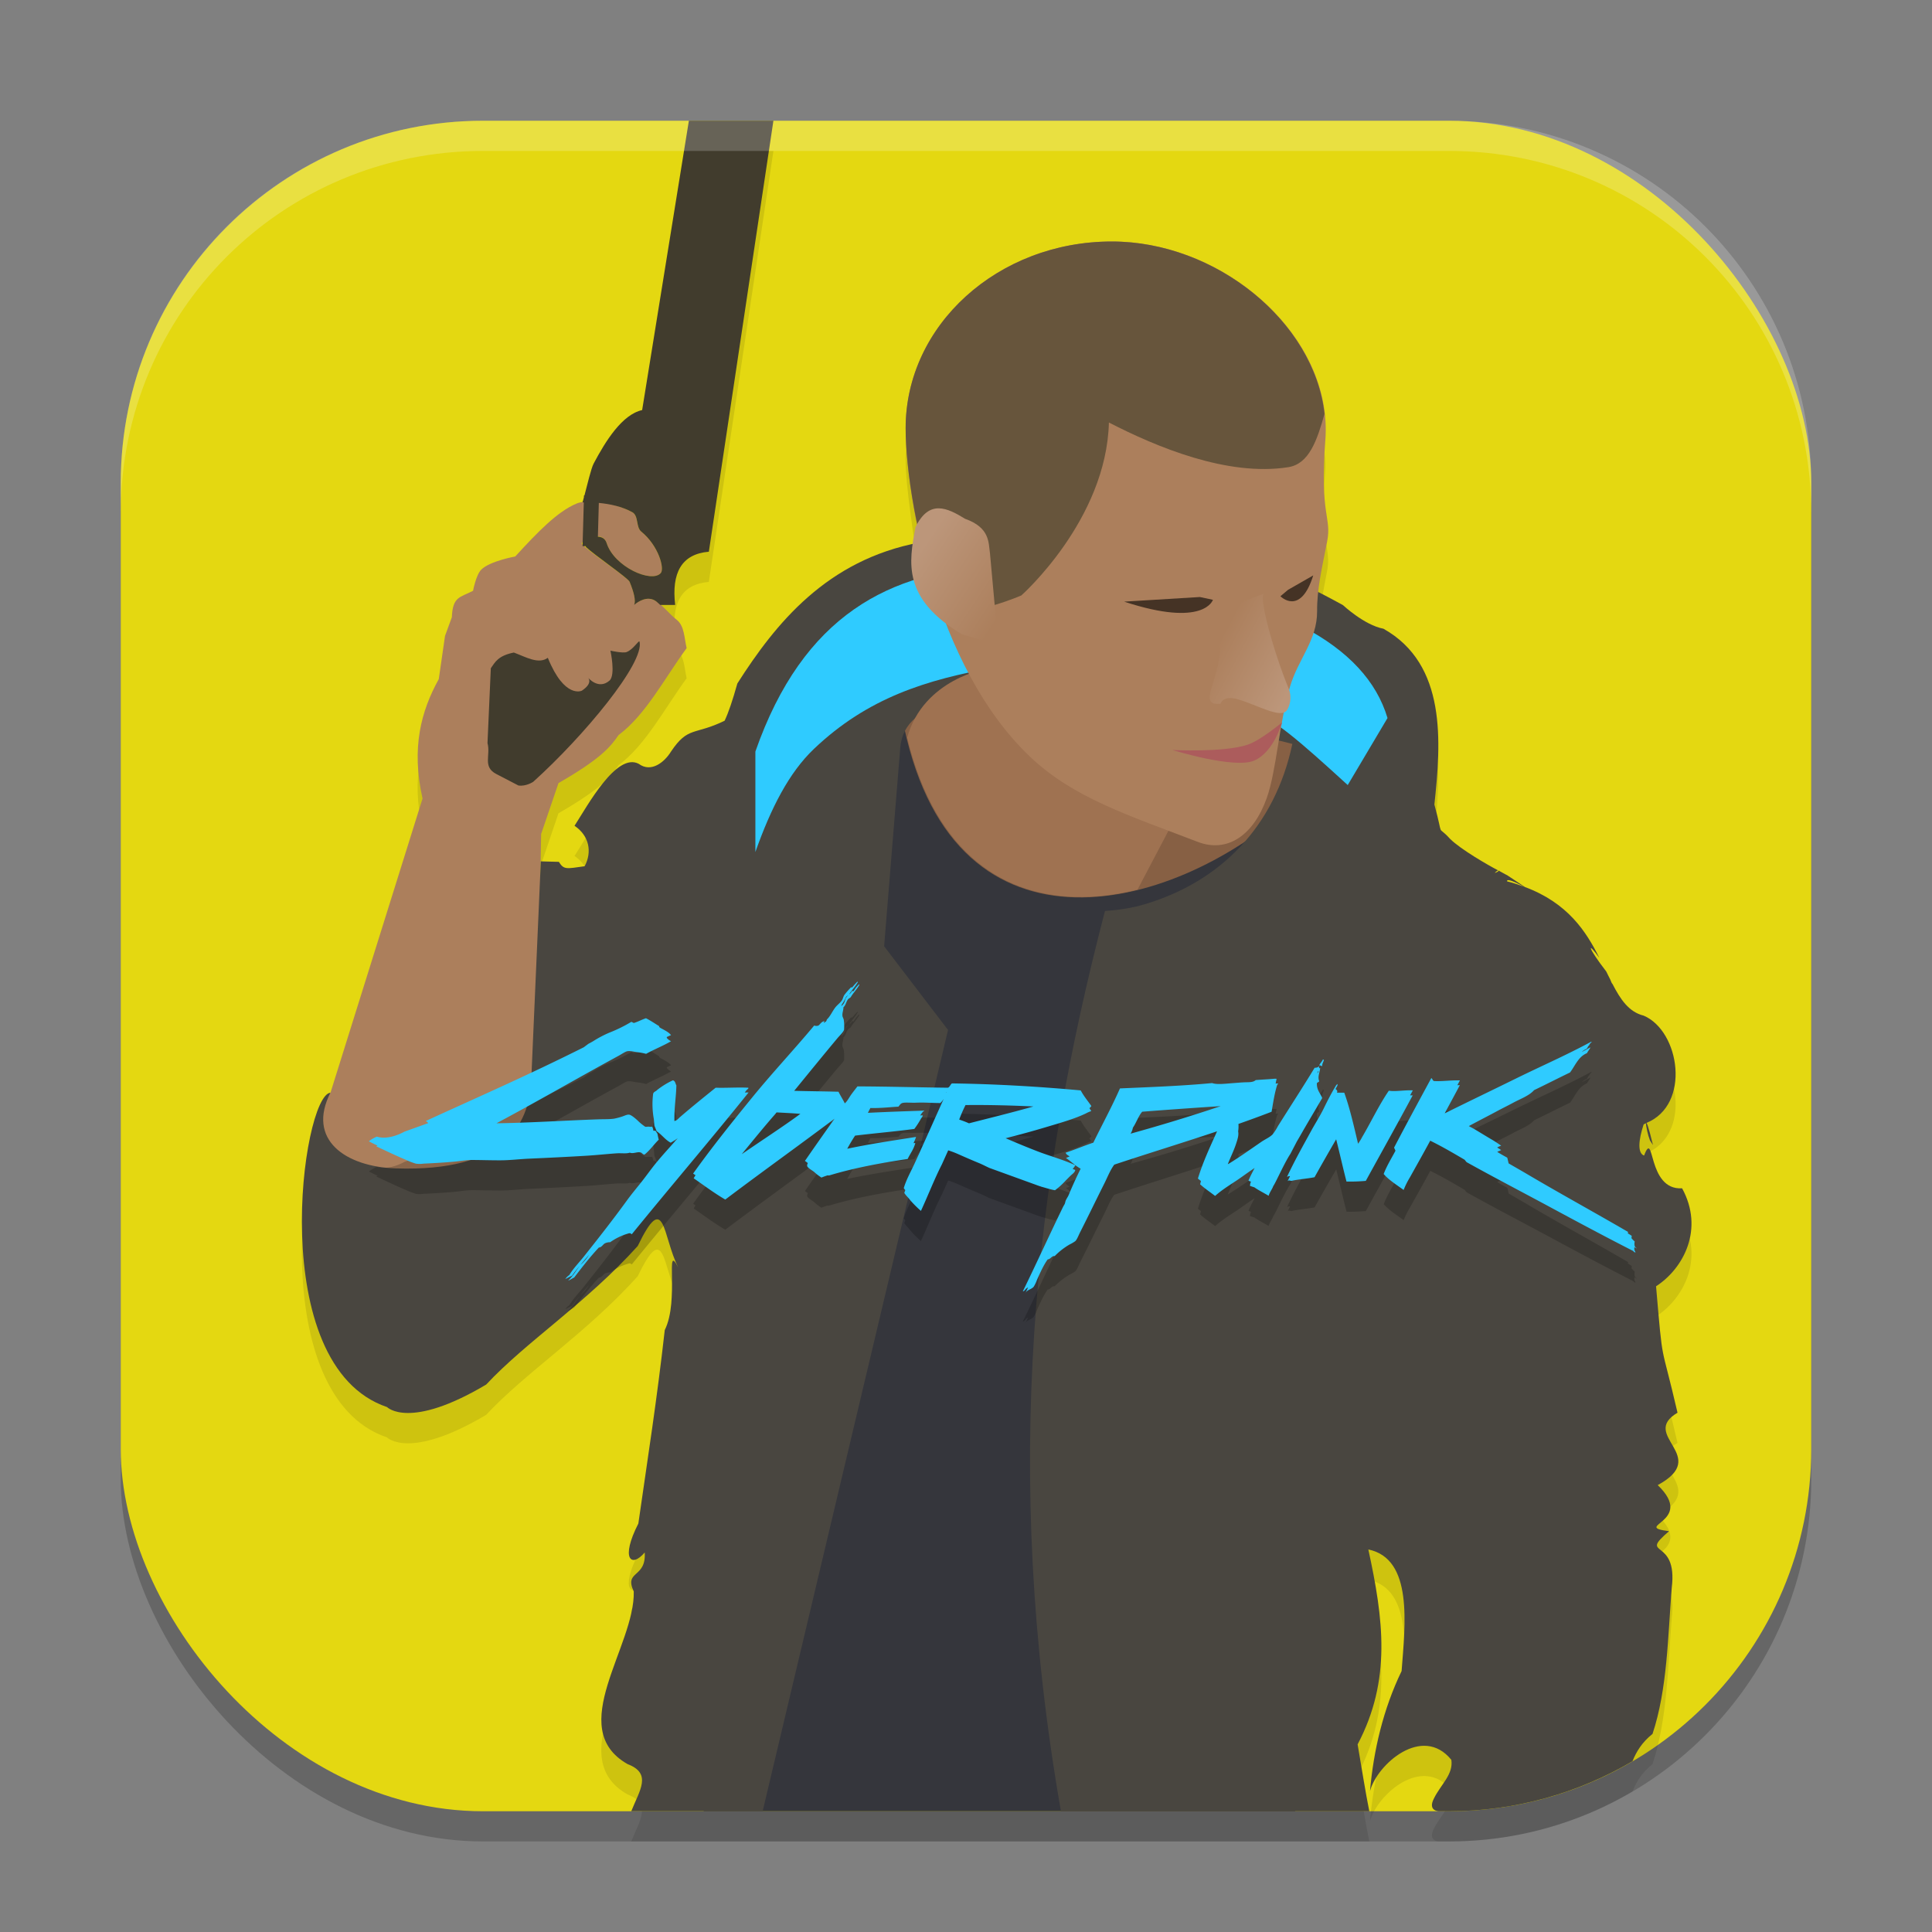 <?xml version="1.0" encoding="UTF-8" standalone="no"?>
<!-- Created with Inkscape (http://www.inkscape.org/) -->

<svg
   width="64"
   height="64"
   viewBox="0 0 64 64"
   version="1.1"
   id="svg5"
   inkscape:version="1.3 (0e150ed6c4, 2023-07-21)"
   sodipodi:docname="cyberpunk-2077.svg"
   xmlns:inkscape="http://www.inkscape.org/namespaces/inkscape"
   xmlns:sodipodi="http://sodipodi.sourceforge.net/DTD/sodipodi-0.dtd"
   xmlns:xlink="http://www.w3.org/1999/xlink"
   xmlns="http://www.w3.org/2000/svg"
   xmlns:svg="http://www.w3.org/2000/svg">
  <rect x="0" y="0" width="64" height="64" fill="#808080" stroke="none"/>
  <sodipodi:namedview
     id="namedview7"
     pagecolor="#ffffff"
     bordercolor="#000000"
     borderopacity="0.25"
     inkscape:showpageshadow="2"
     inkscape:pageopacity="0.0"
     inkscape:pagecheckerboard="0"
     inkscape:deskcolor="#d1d1d1"
     inkscape:document-units="px"
     showgrid="false"
     inkscape:zoom="12.453125"
     inkscape:cx="31.959849"
     inkscape:cy="32"
     inkscape:window-width="1850"
     inkscape:window-height="1011"
     inkscape:window-x="0"
     inkscape:window-y="0"
     inkscape:window-maximized="1"
     inkscape:current-layer="svg5" />
  <defs
     id="defs2">
    <linearGradient
       id="linearGradient891"
       x1="31.481"
       x2="29.742"
       y1="17.359"
       y2="16.444"
       gradientTransform="matrix(1.436,0,0,1.419,-2.5,-1.776)"
       gradientUnits="userSpaceOnUse"
       xlink:href="#linearGradient905" />
    <linearGradient
       id="linearGradient905">
      <stop
         style="stop-color:#bc967a"
         offset="0"
         id="stop1" />
      <stop
         style="stop-color:#ac7f5c"
         offset="1"
         id="stop2" />
    </linearGradient>
    <linearGradient
       id="linearGradient899"
       x1="22.864"
       x2="24.858"
       y1="14.263"
       y2="15.577"
       gradientTransform="matrix(1.436,0,0,1.419,-2.5,-1.776)"
       gradientUnits="userSpaceOnUse"
       xlink:href="#linearGradient905" />
  </defs>
  <rect
     style="opacity:0.2;fill:#000000;stroke-width:4;stroke-linecap:square"
     id="rect234"
     width="56"
     height="56"
     x="4"
     y="5"
     ry="12" />
  <rect
     style="fill:#e4d811;fill-opacity:1;stroke-width:4;stroke-linecap:square"
     id="rect396"
     width="56"
     height="56"
     x="4"
     y="4"
     ry="12" />
  <path
     id="path3"
     style="opacity:0.1;fill:#000000;stroke-width:2"
     d="m 22.82,5 -1.547,9.582 c -0.665,0.148 -1.21,1.025 -1.605,1.77 -0.089,0.168 -0.211,0.696 -0.309,1.059 h -0.016 l -0.004,0.062 c -0.014,0.05 -0.031,0.13 -0.043,0.168 0.011,-0.002 0.032,0.005 0.043,0.004 v 0.02 c -0.069,0.011 -0.184,-0.009 -0.234,0.012 -0.65,0.271 -1.3,0.955 -2.039,1.758 0,0 -0.84,0.149 -1.125,0.434 -0.177,0.177 -0.27,0.703 -0.27,0.703 -0.433,0.227 -0.675,0.182 -0.703,0.875 l -0.227,0.617 -0.207,1.434 c -0.581,1.051 -0.919,2.266 -0.539,3.957 l -3.051,9.746 c -0.938,0.084 -2.189,9.04 1.875,10.414 0,0 0.733,0.771 3.285,-0.746 1.32,-1.418 3.32,-2.701 5.02,-4.59 0.908,-1.878 0.812,-0.338 1.34,0.707 -0.452,-0.874 0.05,1.083 -0.445,2.078 -0.257,2.293 -0.554,4.171 -0.875,6.41 -0.603,1.176 -0.232,1.48 0.211,0.953 0.055,0.863 -0.692,0.592 -0.363,1.297 0.048,1.814 -2.296,4.533 -0.203,5.719 0.819,0.312 0.393,0.874 0.121,1.559 h 24.449 c -0.121,-0.595 -0.267,-1.514 -0.387,-2.215 1.126,-2.136 0.855,-4.15 0.355,-6.457 1.492,0.308 1.217,2.492 1.102,4.027 -0.61,1.263 -0.93,2.632 -1.047,3.977 0.232,-0.884 1.736,-2.215 2.695,-1.035 0.07,0.483 -0.344,0.809 -0.574,1.273 C 47.28,60.998 47.668,61 47.668,61 H 48 c 2.224,0 4.296,-0.61 6.078,-1.656 0.124,-0.309 0.309,-0.623 0.664,-0.906 0.492,-1.481 0.508,-3.223 0.637,-4.844 0.209,-1.697 -1.13,-0.978 -0.09,-1.871 -1.276,-0.168 0.904,-0.298 -0.375,-1.527 1.778,-0.965 -0.625,-1.64 0.656,-2.398 -0.574,-2.481 -0.472,-1.425 -0.711,-4.188 0.914,-0.593 1.599,-1.897 0.863,-3.246 -1.175,0.073 -0.898,-2.005 -1.262,-1.086 -0.221,-0.081 -0.181,-0.517 -0.012,-1.031 0.03,-0.01 0.046,-0.028 0.074,-0.039 0.014,0.134 0.053,0.369 0.133,0.574 l 0.102,0.148 c -0.163,-0.67 -0.21,-0.753 -0.227,-0.727 1.496,-0.598 1.117,-3.052 -0.082,-3.559 -0.491,-0.12 -0.771,-0.542 -1.031,-1.047 -0.028,-0.029 -0.044,-0.067 -0.074,-0.148 -0.043,-0.087 -0.093,-0.174 -0.137,-0.266 -0.626,-0.811 -0.641,-1.027 -0.227,-0.453 -0.492,-0.989 -1.205,-2.07 -3.059,-2.535 -0.042,-0.254 1.431,0.745 -0.023,-0.219 0.087,0.058 -0.181,-0.099 -0.27,-0.145 0.009,0.001 0.018,0.006 0,0.035 -0.203,0.116 -0.061,-0.011 -0.004,-0.035 -0.323,-0.167 -1.235,-0.692 -1.586,-1.039 -0.479,-0.528 -0.193,0.072 -0.523,-1.141 0.221,-2.068 0.417,-4.642 -1.688,-5.824 -0.632,-0.118 -1.34,-0.781 -1.34,-0.781 -0.264,-0.146 -0.538,-0.255 -0.805,-0.391 0.054,-0.528 0.15,-1.068 0.277,-1.719 0.159,-0.813 -0.25,-0.837 -0.059,-3.355 0.021,-0.275 -0.02,-0.546 -0.047,-0.816 0.006,-0.02 0.014,-0.034 0.02,-0.055 -0.005,-0.048 -0.025,-0.093 -0.031,-0.141 C 43.81,14.331 43.748,14.1 43.68,13.867 43.635,13.714 43.593,13.563 43.535,13.414 c -0.087,-0.223 -0.192,-0.435 -0.309,-0.648 -0.083,-0.152 -0.17,-0.299 -0.266,-0.445 -0.128,-0.194 -0.261,-0.381 -0.41,-0.562 C 42.424,11.603 42.286,11.458 42.145,11.312 41.991,11.155 41.837,11 41.668,10.855 41.506,10.717 41.335,10.591 41.16,10.465 40.985,10.339 40.815,10.21 40.629,10.098 40.395,9.957 40.148,9.839 39.898,9.723 39.755,9.656 39.617,9.582 39.469,9.523 39.179,9.409 38.877,9.328 38.574,9.25 38.437,9.215 38.307,9.164 38.168,9.137 37.728,9.05 37.281,9 36.828,9 33.058,9 30,11.768 30,15.184 c 0,0.479 0.066,1.142 0.168,1.867 0.035,0.259 0.06,0.484 0.109,0.766 0.004,0.02 0.008,0.039 0.012,0.059 0.03,0.166 0.062,0.336 0.098,0.508 -0.019,0.034 -0.04,0.041 -0.059,0.078 -0.036,0.189 -0.06,0.378 -0.086,0.566 -2.938,0.642 -4.585,2.682 -5.816,4.613 -0.163,0.577 -0.291,0.957 -0.422,1.234 -1.003,0.49 -1.209,0.174 -1.777,1.023 -0.214,0.347 -0.654,0.709 -1.066,0.406 -0.738,-0.396 -1.704,1.394 -2.129,2.051 0.488,0.331 0.588,0.863 0.336,1.34 -0.614,0.086 -0.688,0.121 -0.855,-0.145 l -0.598,-0.016 -0.008,0.164 0.02,-1.07 L 18.5,26.941 c 1.44,-0.829 1.729,-1.217 1.992,-1.594 0.897,-0.669 1.523,-1.878 2.254,-2.879 -0.078,-0.333 -0.073,-0.738 -0.328,-0.938 -0.196,-0.153 -0.353,-0.342 -0.527,-0.492 h 0.473 c -0.123,-1.054 0.204,-1.684 1.117,-1.762 L 25.621,5 Z m -1.879,12.965 h 0.004 c 0.054,0.03 0.086,0.075 0.109,0.129 -0.024,-0.054 -0.059,-0.099 -0.113,-0.129 z m -1.043,0.816 c 0.013,0.004 0.019,0.025 0.031,0.031 -0.032,-0.013 -0.066,-0.024 -0.102,-0.027 0.023,0.002 0.049,-0.01 0.07,-0.004 z m -0.598,0.215 -0.004,0.035 c -0.002,-0.003 -0.022,-0.017 -0.023,-0.02 -0.001,-0.003 0.027,-0.012 0.027,-0.016 z m 0.074,0.098 h 0.027 c 0.002,0.009 0.006,0.018 0.008,0.027 -0.006,-0.006 -0.03,-0.022 -0.035,-0.027 z m 2.547,0.68 c 0.009,0.098 3.28e-4,0.17 -0.031,0.207 h -0.004 c 0.032,-0.037 0.044,-0.109 0.035,-0.207 z m -1.328,0.266 c 0.142,0.109 0.248,0.198 0.262,0.23 v 0.004 c -0.014,-0.034 -0.116,-0.121 -0.262,-0.234 z m 0.715,0.824 c 0.009,-0.003 0.019,0.002 0.027,0 -0.037,0.01 -0.067,0.028 -0.102,0.043 0.028,-0.013 0.044,-0.033 0.074,-0.043 z m 0.332,0.023 c 0.017,0.007 0.034,-0.006 0.051,0.004 0.012,0.007 0.02,0.019 0.031,0.027 -0.011,-0.007 -0.02,-0.017 -0.031,-0.023 -0.017,-0.01 -0.034,-8.92e-4 -0.051,-0.008 z m -0.633,0.012 c -8.96e-4,0.045 0.013,0.105 0,0.137 0.01,-0.009 0.031,-0.018 0.043,-0.027 -0.072,0.064 -0.168,0.154 -0.102,0.113 0.056,-0.034 0.058,-0.129 0.059,-0.223 z" />
  <ellipse
     style="fill:#876044;stroke-width:2"
     cx="35.786"
     cy="25.802"
     rx="8.704"
     ry="5.754"
     id="ellipse3" />
  <path
     style="fill:#ac7f5c;stroke-width:2"
     d="m 14.535,22.495 0.207,-1.431 0.226,-0.617 c 0.028,-0.693 0.27,-0.65 0.703,-0.877 0,0 0.095,-0.524 0.272,-0.701 0.285,-0.284 1.125,-0.435 1.125,-0.435 0.739,-0.803 1.388,-1.485 2.038,-1.756 0.35,-0.146 1.211,-0.052 1.836,0.289 0.217,0.118 0.116,0.493 0.298,0.642 0.582,0.476 0.774,1.226 0.647,1.373 -0.301,0.349 -1.543,-0.205 -1.792,-0.989 -0.152,-0.48 -0.86,-0.055 -0.824,0.018 0.075,0.151 1.529,1.127 1.585,1.261 0.179,0.432 0.244,0.758 0.095,0.849 -0.19,0.116 0.333,-0.462 0.742,-0.228 0.267,0.153 0.458,0.43 0.725,0.639 0.255,0.2 0.249,0.604 0.328,0.937 -0.731,1.001 -1.357,2.211 -2.254,2.88 -0.263,0.377 -0.552,0.763 -1.991,1.592 l -0.575,1.686 -0.121,6.873 -0.252,3.389 C 15.984,39.017 8.611,39.591 10.947,36.2 l 3.05,-9.748 c -0.38,-1.692 -0.043,-2.905 0.538,-3.956 z"
     id="path4" />
  <path
     style="fill:#413c2d;stroke-width:2"
     d="m 16.259,22.136 c 0.142,-0.202 0.239,-0.414 0.763,-0.52 0.397,0.148 0.821,0.401 1.125,0.174 0.556,1.373 1.127,1.09 1.127,1.09 0.393,-0.261 0.202,-0.436 0.202,-0.436 0,0 0.343,0.421 0.712,0.104 0.213,-0.183 0.033,-0.994 0.033,-0.994 0,0 0.417,0.093 0.536,0.046 0.232,-0.089 0.411,-0.42 0.429,-0.342 0.167,0.703 -1.844,3.127 -3.523,4.641 0,0 -0.24,0.161 -0.491,0.121 -0.283,-0.146 -0.385,-0.199 -0.726,-0.377 -0.469,-0.239 -0.187,-0.62 -0.297,-1.027 z"
     id="path5" />
  <path
     style="fill:#35363c;stroke-width:2"
     d="M 29.877,23.718 23.309,60 H 42.906 L 42.775,26.701 C 38.711,30.348 31.419,32.089 29.877,23.718 Z"
     id="path6" />
  <path
     id="path7"
     style="fill:#494640;stroke-width:2"
     d="m 34.309,17.387 c -1.235,0.05 -2.513,0.239 -3.836,0.582 -3.09,0.58 -4.782,2.689 -6.047,4.672 -0.163,0.577 -0.291,0.957 -0.422,1.234 -1.003,0.49 -1.209,0.174 -1.777,1.023 -0.214,0.347 -0.654,0.709 -1.066,0.406 -0.738,-0.396 -1.704,1.394 -2.129,2.051 0.488,0.331 0.588,0.863 0.336,1.34 -0.614,0.086 -0.688,0.121 -0.855,-0.145 l -0.598,-0.016 -0.32,7.312 c -0.086,1.407 -0.875,2.975 -4.477,2.859 -1.681,-0.054 -2.964,-0.953 -2.172,-2.508 -0.938,0.084 -2.189,9.04 1.875,10.414 0,0 0.733,0.771 3.285,-0.746 1.32,-1.418 3.32,-2.701 5.02,-4.59 0.908,-1.878 0.812,-0.338 1.34,0.707 -0.452,-0.874 0.05,1.083 -0.445,2.078 -0.257,2.293 -0.554,4.171 -0.875,6.41 -0.603,1.176 -0.232,1.484 0.211,0.957 0.055,0.863 -0.692,0.588 -0.363,1.293 0.048,1.814 -2.296,4.533 -0.203,5.719 0.819,0.312 0.393,0.874 0.121,1.559 h 4.352 l 6.141,-25.879 -2.117,-2.773 0.535,-6.582 c 0.267,-3.267 9.634,-0.97 12.988,-0.121 -0.585,2.751 -2.389,4.565 -4.891,5.312 -0.423,0.126 -0.866,0.191 -1.316,0.223 C 34.274,39.089 33.165,48.679 35.145,60 h 10.215 c -0.121,-0.595 -0.267,-1.514 -0.387,-2.215 1.126,-2.136 0.855,-4.15 0.355,-6.457 1.492,0.308 1.217,2.492 1.102,4.027 -0.61,1.263 -0.93,2.632 -1.047,3.977 0.232,-0.884 1.736,-2.215 2.695,-1.035 0.07,0.483 -0.344,0.809 -0.574,1.273 C 47.28,59.998 47.668,60 47.668,60 H 48 c 2.224,0 4.296,-0.61 6.078,-1.656 0.124,-0.309 0.309,-0.623 0.664,-0.906 0.492,-1.481 0.508,-3.223 0.637,-4.844 0.209,-1.697 -1.13,-0.978 -0.09,-1.871 -1.276,-0.168 0.904,-0.298 -0.375,-1.527 1.778,-0.965 -0.625,-1.64 0.656,-2.398 -0.574,-2.481 -0.472,-1.425 -0.711,-4.188 0.914,-0.593 1.599,-1.897 0.863,-3.246 -1.175,0.073 -0.898,-2.005 -1.262,-1.086 -0.221,-0.081 -0.181,-0.517 -0.012,-1.031 0.03,-0.01 0.046,-0.028 0.074,-0.039 0.014,0.134 0.057,0.369 0.137,0.574 l 0.098,0.148 c -0.163,-0.67 -0.21,-0.753 -0.227,-0.727 1.496,-0.598 1.117,-3.052 -0.082,-3.559 -0.491,-0.12 -0.771,-0.542 -1.031,-1.047 -0.028,-0.029 -0.044,-0.067 -0.074,-0.148 -0.043,-0.087 -0.09,-0.174 -0.133,-0.266 -0.626,-0.811 -0.645,-1.027 -0.23,-0.453 -0.435,-0.875 -1.048,-1.82 -2.469,-2.348 l -0.004,-0.004 c -0.068,-0.047 -0.245,-0.163 -0.605,-0.402 0.087,0.058 -0.185,-0.099 -0.273,-0.145 0.009,0.001 0.018,0.006 0,0.035 -0.203,0.116 -0.061,-0.011 -0.004,-0.035 -0.323,-0.167 -1.235,-0.692 -1.586,-1.039 -0.479,-0.528 -0.193,0.072 -0.523,-1.141 0.221,-2.068 0.417,-4.642 -1.688,-5.824 -0.632,-0.118 -1.34,-0.781 -1.34,-0.781 C 41.349,18.312 38.013,17.237 34.308,17.387 Z M 49.969,29.156 c 0.145,0.005 0.52,0.227 0.52,0.219 -0.177,-0.065 -0.363,-0.129 -0.566,-0.18 -0.005,-0.032 0.013,-0.04 0.047,-0.039 z" />
  <path
     style="fill:#9f7251;stroke-width:2"
     d="m 32.327,20.341 0.399,1.82 c -0.011,-0.035 -2.139,0.327 -2.674,2.273 1.166,4.789 4.403,5.835 7.629,5.037 l 1.657,-3.153 -2.827,-1.515 z"
     id="path8" />
  <path
     style="fill:#2fcbff;stroke-width:2"
     d="m 33.032,18.757 c -3.551,0.147 -6.429,1.619 -8.009,6.139 v 3.328 c 0.515,-1.458 1.115,-2.632 1.943,-3.419 1.772,-1.683 3.707,-2.291 6.009,-2.699 1.72,-0.207 6.377,0.098 8.552,1.47 0.726,0.293 1.446,0.901 3.118,2.43 L 45.963,23.786 C 45.238,21.353 42.26,19.752 36.784,18.99 35.474,18.807 34.216,18.709 33.032,18.757 Z"
     id="path9" />
  <path
     style="fill:#2d2d2d;stroke-width:2"
     d="m 44.997,59.334 c 8e-6,-1.6e-5 0,0 0,0 z"
     id="path10" />
  <path
     style="fill:#413c2d;stroke-width:2"
     d="m 22.82,4 -1.548,9.584 c -0.665,0.148 -1.21,1.025 -1.605,1.769 -0.089,0.168 -0.208,0.695 -0.306,1.058 h -0.016 l -0.003,0.063 c -0.014,0.05 -0.032,0.129 -0.044,0.167 0.011,-0.002 0.03,0.004 0.041,0.003 l -0.041,1.449 h 0.107 c 0.002,0.009 0.004,0.018 0.005,0.027 0.266,0.256 1.396,1.029 1.446,1.151 0.144,0.348 0.21,0.623 0.153,0.766 0.141,-0.121 0.425,-0.293 0.684,-0.145 0.065,0.037 0.119,0.098 0.178,0.148 h 0.495 c -0.123,-1.054 0.202,-1.686 1.116,-1.764 L 25.62,4 Z m -2.983,12.66 c 0.362,0.034 0.756,0.114 1.107,0.306 0.217,0.118 0.116,0.494 0.298,0.643 0.582,0.476 0.774,1.226 0.648,1.373 -0.301,0.349 -1.544,-0.205 -1.794,-0.99 -0.05,-0.158 -0.165,-0.207 -0.29,-0.213 z"
     id="path11" />
  <path
     style="opacity:0.2;fill:#000000;stroke-width:2"
     d="m 24.672,37.187 c 0.024,-0.03 0.048,-0.06 0.071,-0.09 0.018,-0.008 0.08,-0.064 0.033,-0.066 -0.334,-0.018 -0.706,0.011 -1.069,0 -0.4,0.322 -0.814,0.656 -1.19,0.981 -0.051,0.045 -0.101,0.113 -0.177,0.121 -0.007,-0.459 0.056,-0.776 0.066,-1.179 -0.034,-0.058 -0.036,-0.147 -0.11,-0.166 h -0.011 a 2.586,2.586 0 0 0 -0.518,0.32 c -0.041,0.048 -0.12,0.057 -0.132,0.132 a 2.748,2.748 0 0 0 0.025,0.834 c 0.005,0.073 0.012,0.146 0.019,0.216 l 0.074,0.183 c 0.173,0.114 0.277,0.279 0.464,0.379 a 2.229,2.229 0 0 0 0.236,-0.15 c -0.242,0.276 -0.493,0.545 -0.728,0.832 -0.163,0.199 -0.313,0.414 -0.474,0.617 -0.164,0.207 -0.332,0.406 -0.485,0.617 -0.46,0.634 -0.945,1.251 -1.422,1.852 -0.163,0.206 -0.35,0.392 -0.485,0.617 a 0.46,0.46 0 0 0 -0.132,0.132 c 0.074,-0.036 0.144,-0.076 0.221,-0.11 0.077,-0.11 0.166,-0.222 0.259,-0.332 -0.121,0.163 -0.226,0.34 -0.372,0.477 -0.005,0.012 -0.013,0.027 0,0.012 0.067,-0.028 0.123,-0.068 0.187,-0.099 0.261,-0.341 0.524,-0.681 0.816,-0.992 0.104,-0.01 0.131,-0.106 0.209,-0.143 a 0.393,0.393 0 0 1 0.166,-0.033 1.986,1.986 0 0 1 0.628,-0.297 c 0.048,-0.007 0.062,0.019 0.088,0.033 1.28,-1.574 2.598,-3.112 3.869,-4.696 -0.043,-6.06e-4 -0.085,-0.001 -0.125,-0.001 z m -5.448,5.715 c 0.098,-0.116 0.198,-0.23 0.292,-0.341 a 1.339,1.339 0 0 1 -0.292,0.341 z m 24.576,-6.586 c -0.005,-0.092 0.043,-0.134 0.055,-0.209 -0.014,-6.04e-4 -0.015,-0.014 -0.033,-0.011 -0.03,0.077 -0.094,0.12 -0.121,0.198 0.05,-0.01 0.062,0.018 0.099,0.022 z m -23.367,2.888 c 0.148,-0.01 0.319,0.018 0.43,-0.022 0.103,0.045 0.238,-0.03 0.342,-0.011 0.072,0.013 0.074,0.067 0.143,0.077 0.181,-0.143 0.311,-0.336 0.474,-0.496 -0.019,-0.062 -0.03,-0.132 -0.044,-0.198 l -0.066,-0.099 h -0.069 a 0.3,0.3 0 0 0 -0.042,-0.134 0.373,0.373 0 0 1 -0.11,0 c -0.05,-0.002 -0.097,0.013 -0.121,0 a 1.73,1.73 0 0 1 -0.253,-0.21 c -0.056,-0.05 -0.2,-0.179 -0.276,-0.187 -0.073,-0.008 -0.159,0.042 -0.242,0.067 a 2.248,2.248 0 0 1 -0.253,0.066 c -0.158,0.023 -0.343,0.016 -0.518,0.022 -1.095,0.038 -2.309,0.117 -3.38,0.131 1.337,-0.712 2.701,-1.505 4.043,-2.234 0.101,-0.055 0.229,-0.144 0.297,-0.154 0.099,-0.016 0.223,0.021 0.32,0.033 a 1.801,1.801 0 0 1 0.297,0.055 c 0.267,-0.149 0.566,-0.265 0.827,-0.419 a 0.384,0.384 0 0 1 -0.143,-0.111 0.099,0.099 0 0 0 6.02e-4,-0.027 q 0.071,-0.034 0.141,-0.063 c -0.08,-0.105 -0.228,-0.169 -0.367,-0.248 -0.013,-0.015 -0.037,-0.026 -0.022,-0.047 -0.146,-0.089 -0.285,-0.185 -0.441,-0.265 -0.154,0.053 -0.234,0.103 -0.388,0.154 -0.024,0.013 -0.065,-0.029 -0.099,-0.033 a 4.775,4.775 0 0 1 -0.716,0.353 3.602,3.602 0 0 0 -0.529,0.276 c -0.055,0.035 -0.118,0.067 -0.177,0.099 l -0.153,0.114 c -1.883,0.942 -3.416,1.609 -5.232,2.441 a 0.357,0.357 0 0 1 0.083,0.07 l -0.789,0.283 c -0.227,0.125 -0.602,0.264 -0.915,0.166 a 1.087,1.087 0 0 0 -0.265,0.154 c 0.091,0.048 0.189,0.097 0.29,0.144 a 0.465,0.465 0 0 0 -0.046,0.023 c 0.302,0.138 0.652,0.309 0.97,0.441 a 2.616,2.616 0 0 0 0.342,0.132 0.889,0.889 0 0 0 0.253,0 c 0.353,-0.016 0.688,-0.036 1.025,-0.066 0.194,-0.018 0.394,-0.056 0.584,-0.055 0.312,6.06e-4 0.623,0.012 0.937,0.011 0.317,0 0.638,-0.041 0.959,-0.055 0.631,-0.028 1.278,-0.059 1.929,-0.099 0.327,-0.021 0.653,-0.056 0.969,-0.078 z m 22.518,-0.375 c 0.039,-0.07 0.082,-0.141 0.121,-0.209 0.24,-0.421 0.487,-0.833 0.728,-1.246 -0.06,-0.16 -0.182,-0.259 -0.177,-0.485 0.009,-0.043 0.068,-0.034 0.077,-0.077 -0.059,-0.139 0.016,-0.276 0.033,-0.43 a 0.032,0.032 0 0 1 -0.039,-0.01 0.152,0.152 0 0 0 -0.002,-0.057 0.076,0.076 0 0 1 -0.025,0.028 c -8.86e-4,0 -0.003,0.001 -0.004,0.002 a 0.218,0.218 0 0 1 -0.114,0.025 c -0.387,0.638 -0.816,1.296 -1.213,1.929 a 1.884,1.884 0 0 1 -0.177,0.276 c -0.093,0.097 -0.244,0.161 -0.364,0.242 -0.374,0.255 -0.722,0.507 -1.102,0.739 a 0.049,0.049 0 0 0 -0.02,0.006 c 0.086,-0.222 0.198,-0.443 0.271,-0.666 0.048,-0.146 0.098,-0.289 0.071,-0.418 a 1.117,1.117 0 0 0 0.01,-0.247 c 0.371,-0.131 0.738,-0.264 1.098,-0.404 0.053,-0.307 0.099,-0.621 0.187,-0.893 0.006,-0.011 0.057,-0.049 0.011,-0.044 -0.021,0.002 -0.042,0.003 -0.064,0.005 0.004,-0.021 0.007,-0.041 0.012,-0.062 -6.02e-4,-0.027 0.039,-0.105 0,-0.099 h -0.055 c -0.201,0.019 -0.414,0.027 -0.617,0.044 -0.097,0.088 -0.244,0.065 -0.43,0.077 -0.095,0.005 -0.198,0.015 -0.297,0.022 -0.271,0.019 -0.555,0.059 -0.716,0 -0.982,0.094 -2.021,0.132 -3.054,0.177 -0.273,0.62 -0.589,1.197 -0.882,1.797 -0.312,0.103 -0.602,0.229 -0.915,0.331 0.01,0.058 0.079,0.089 0.121,0.121 a 0.104,0.104 0 0 1 0.009,0.006 c -0.041,0.016 -0.082,0.033 -0.122,0.05 0.094,0.061 0.183,0.14 0.276,0.21 a 1.35,1.35 0 0 0 0.211,0.145 c -0.141,0.284 -0.274,0.574 -0.395,0.867 -0.027,0.065 -0.072,0.123 -0.099,0.187 -0.015,0.036 -0.018,0.077 -0.033,0.11 -0.015,0.033 -0.038,0.065 -0.055,0.099 -0.456,0.936 -0.88,1.873 -1.334,2.8 0.06,-0.008 0.072,-0.063 0.121,-0.099 a 0.375,0.375 0 0 1 0.054,-0.033 c -0.031,0.067 -0.061,0.133 -0.09,0.199 0.051,-0.128 0.194,-0.123 0.276,-0.221 a 1.182,1.182 0 0 0 0.11,-0.232 c 0.109,-0.239 0.215,-0.481 0.353,-0.672 0.109,-0.013 0.125,-0.123 0.232,-0.11 a 2.283,2.283 0 0 1 0.496,-0.386 1.274,1.274 0 0 0 0.187,-0.11 c 0.06,-0.058 0.111,-0.202 0.166,-0.308 0.279,-0.549 0.531,-1.075 0.794,-1.598 0.109,-0.218 0.194,-0.444 0.331,-0.628 1.128,-0.375 2.28,-0.727 3.405,-1.104 -0.227,0.506 -0.464,1.004 -0.635,1.566 0.034,0.027 0.068,0.054 0.102,0.081 -0.009,0.036 -0.02,0.071 -0.028,0.108 0.152,0.141 0.331,0.257 0.496,0.386 0.215,-0.194 0.464,-0.347 0.705,-0.507 0.185,-0.123 0.36,-0.256 0.54,-0.375 0.021,-0.014 0.042,-0.03 0.064,-0.046 -0.069,0.138 -0.143,0.273 -0.204,0.42 a 0.325,0.325 0 0 0 0.084,0.034 0.325,0.325 0 0 0 -0.032,0.144 c 0.024,0.003 0.094,0.031 0.143,0.044 0.151,0.107 0.313,0.183 0.473,0.281 0.037,-0.124 0.116,-0.214 0.155,-0.325 0.071,-0.089 0.355,-0.744 0.567,-1.065 z m 0.719,-2.366 a 0.07,0.07 0 0 0 0.009,0.041 c -0.013,0.018 -0.028,0.036 -0.042,0.054 0.011,-0.032 0.023,-0.063 0.034,-0.094 z m -6.219,2.09 a 0.53,0.53 0 0 0 0.077,-0.198 c 0.115,-0.164 0.179,-0.38 0.309,-0.529 0.827,-0.065 1.721,-0.128 2.6,-0.185 q -1.459,0.49 -2.985,0.912 z m -2.966,1.754 c 0.161,0.044 0.319,0.096 0.463,0.121 a 2.463,2.463 0 0 0 0.353,-0.32 c 0.055,-0.055 0.109,-0.111 0.165,-0.165 0.056,-0.054 0.138,-0.102 0.154,-0.187 -0.028,-0.012 -0.058,-0.022 -0.087,-0.033 a 0.866,0.866 0 0 0 0.09,-0.123 c -0.402,-0.188 -0.838,-0.301 -1.257,-0.463 -0.357,-0.138 -0.71,-0.285 -1.053,-0.433 0.455,-0.114 0.907,-0.238 1.348,-0.37 0.449,-0.135 0.924,-0.265 1.312,-0.452 a 1.07,1.07 0 0 1 0.177,-0.077 c -0.019,-0.033 -0.041,-0.064 -0.062,-0.096 a 0.334,0.334 0 0 0 0.065,-0.071 c -0.119,-0.171 -0.252,-0.328 -0.353,-0.518 -1.373,-0.126 -2.788,-0.211 -4.266,-0.232 -0.054,0.038 -0.067,0.117 -0.132,0.143 -0.999,-0.011 -2.027,-0.041 -2.998,-0.044 -0.069,0.091 -0.141,0.18 -0.21,0.276 -0.068,0.096 -0.12,0.209 -0.209,0.287 -0.064,-0.134 -0.144,-0.253 -0.209,-0.386 -0.486,-0.013 -0.982,-0.017 -1.467,-0.03 0.462,-0.566 0.957,-1.174 1.432,-1.743 0.074,-0.089 0.206,-0.21 0.221,-0.287 a 1.535,1.535 0 0 0 -0.011,-0.32 c -0.008,-0.05 -0.039,-0.087 -0.044,-0.132 -0.011,-0.102 0.033,-0.18 0.033,-0.287 0.079,-0.065 0.09,-0.189 0.154,-0.265 0.033,-0.039 0.077,-0.041 0.099,-0.088 0.072,-0.119 0.188,-0.239 0.253,-0.352 0.012,-0.021 0.037,-0.032 0.011,-0.055 -0.14,0.129 -0.135,0.177 -0.186,0.227 -0.037,0.036 -0.004,-0.031 -0.046,-0.005 a 0.42,0.42 0 0 1 -0.104,0.125 0.075,0.075 0 0 0 0.019,-0.028 c 0.07,-0.121 0.189,-0.239 0.253,-0.353 0.012,-0.021 0.036,-0.031 0.011,-0.055 -0.157,0.161 -0.103,0.116 -0.154,0.166 -0.015,0.048 -0.069,0.005 -0.077,0.044 a 2.115,2.115 0 0 0 -0.209,0.242 c -0.03,0.05 -0.038,0.104 -0.066,0.154 -0.048,0.086 -0.148,0.152 -0.221,0.242 -0.104,0.131 -0.172,0.302 -0.287,0.408 -0.003,0.034 -0.024,0.05 -0.033,0.077 -0.033,-0.013 -0.064,0.063 -0.066,0.011 0.003,-0.016 0.018,-0.019 0.022,-0.033 0.017,-0.005 0.002,-0.013 -0.011,0 -0.093,0.018 -0.127,0.094 -0.187,0.143 a 0.187,0.187 0 0 1 -0.143,0 c -0.675,0.809 -1.396,1.575 -2.061,2.392 -0.668,0.82 -1.33,1.645 -1.951,2.514 0.027,0.018 0.054,0.036 0.08,0.054 -0.022,0.033 -0.042,0.067 -0.061,0.101 0.346,0.239 0.678,0.49 1.047,0.705 1.189,-0.897 2.433,-1.789 3.619,-2.678 q -0.495,0.695 -0.981,1.398 c 0.034,0.022 0.065,0.047 0.097,0.071 a 0.17,0.17 0 0 0 -0.023,0.096 c 0.013,0.062 0.159,0.141 0.232,0.198 a 1.681,1.681 0 0 0 0.242,0.187 c 0.056,-0.025 0.117,-0.045 0.177,-0.066 0.03,-0.016 0.056,0.005 0.099,-0.011 0.799,-0.241 1.676,-0.404 2.58,-0.54 0.083,-0.178 0.201,-0.32 0.253,-0.529 -0.02,0.002 -0.041,0.004 -0.06,0.005 a 1.526,1.526 0 0 0 0.085,-0.206 c -0.77,0.121 -1.545,0.236 -2.28,0.392 0.081,-0.15 0.173,-0.305 0.26,-0.435 0.649,-0.079 1.319,-0.136 1.962,-0.221 a 2.883,2.883 0 0 0 0.221,-0.342 c 0.021,-0.034 0.061,-0.069 0.055,-0.11 -0.027,0.002 -0.054,0.003 -0.082,0.005 0.027,-0.04 0.054,-0.079 0.085,-0.116 0.003,-0.018 0.086,-0.04 0.033,-0.044 -0.655,0.022 -1.209,0.041 -1.85,0.073 0.027,-0.054 0.055,-0.107 0.083,-0.16 0.334,0.01 0.65,-0.03 0.926,-0.044 0.039,-0.037 0.065,-0.102 0.132,-0.121 0.094,-0.028 0.281,-0.004 0.452,-0.011 0.296,-0.013 0.562,0.013 0.805,0.011 a 0.556,0.556 0 0 0 0.11,-0.132 c 6.02e-4,0 8.88e-4,-6.02e-4 0.002,-6.02e-4 -0.327,0.721 -0.641,1.437 -0.969,2.149 -0.121,0.263 -0.27,0.52 -0.353,0.805 0.017,0.022 0.034,0.043 0.051,0.065 -0.011,0.03 -0.023,0.06 -0.033,0.091 0.065,0.104 0.105,0.12 0.208,0.255 a 3.586,3.586 0 0 0 0.343,0.341 c 0.236,-0.51 0.44,-1.042 0.695,-1.543 l 0.209,-0.463 a 3.229,3.229 0 0 1 0.32,0.121 c 0.243,0.108 0.482,0.212 0.716,0.308 0.115,0.048 0.221,0.106 0.331,0.155 l 1.464,0.531 c 0.072,0.025 0.168,0.064 0.245,0.085 z m -6.6,-6.031 a 1.499,1.499 0 0 0 0.143,-0.254 0.451,0.451 0 0 1 0.082,-0.064 0.434,0.434 0 0 0 -0.085,0.098 c -0.034,0.059 -0.039,0.131 -0.077,0.187 a 0.538,0.538 0 0 1 -0.076,0.086 c 0.005,-0.018 0.007,-0.036 0.013,-0.054 z m -2.359,4.31 c -0.319,0.215 -0.643,0.433 -0.955,0.647 0.368,-0.449 0.749,-0.918 1.129,-1.351 a 0.055,0.055 0 0 1 0.033,-0.033 c 0.262,0.015 0.527,0.026 0.781,0.048 -0.311,0.23 -0.653,0.462 -0.988,0.689 z m 5.827,-1.389 c -0.005,0 -0.01,-6.02e-4 -0.014,-6.02e-4 a 0.104,0.104 0 0 1 0.019,-0.011 0.067,0.067 0 0 0 -0.005,0.012 z m 0.744,1.013 c -0.103,-0.047 -0.211,-0.087 -0.322,-0.124 a 4.788,4.788 0 0 1 0.209,-0.48 c 0.727,-0.01 1.531,0.012 2.249,0.046 -0.699,0.2 -1.422,0.375 -2.136,0.559 z m 14.616,-0.925 c 0.03,-0.056 0.06,-0.11 0.09,-0.166 -0.271,-0.015 -0.576,0.048 -0.794,0.011 -0.325,0.473 -0.592,1.042 -0.882,1.532 a 2.003,2.003 0 0 1 -0.137,0.225 c -0.135,-0.566 -0.271,-1.177 -0.458,-1.692 h -0.242 c 0.032,-0.068 -0.013,-0.088 -0.044,-0.121 0.017,-0.06 0.067,-0.088 0.066,-0.166 l -0.044,0.033 c -0.149,0.248 -0.282,0.501 -0.408,0.761 -0.124,0.258 -0.282,0.499 -0.419,0.75 -0.276,0.504 -0.559,1.005 -0.805,1.532 0.052,-0.019 0.059,-0.028 0.099,-0.02 -0.027,0.055 -0.054,0.109 -0.08,0.164 0.048,-0.045 0.059,-0.017 0.132,-0.011 0.217,-0.054 0.51,-0.07 0.761,-0.121 0.235,-0.423 0.475,-0.84 0.716,-1.257 0.117,0.464 0.223,0.938 0.342,1.4 a 5.747,5.747 0 0 0 0.64,-0.022 c 0.518,-0.945 1.043,-1.881 1.554,-2.833 -0.029,0 -0.058,0 -0.087,6.06e-4 z m 7.435,5.032 c 0.025,0.013 0.05,0.026 0.074,0.039 -0.018,-0.03 -0.058,-0.037 -0.067,-0.077 a 0.296,0.296 0 0 1 0,-0.154 0.768,0.768 0 0 1 -0.099,-0.099 c -0.018,0.009 0,-0.088 0,-0.088 q -0.064,-0.043 -0.131,-0.083 a 0.102,0.102 0 0 0 0.006,-0.048 c -1.106,-0.644 -2.233,-1.26 -3.329,-1.907 -0.207,-0.123 -0.417,-0.241 -0.625,-0.362 -0.015,-0.064 -0.029,-0.128 -0.045,-0.19 -0.113,-0.06 -0.222,-0.123 -0.33,-0.189 a 0.09,0.09 0 0 0 0.007,-0.008 c 0.039,-0.02 0.076,-0.03 0.121,-0.055 -0.044,-0.028 -0.088,-0.056 -0.133,-0.084 a 0.625,0.625 0 0 1 0.135,-0.061 c -0.088,-0.057 -0.187,-0.129 -0.287,-0.187 -0.207,-0.121 -0.411,-0.248 -0.606,-0.364 -0.059,-0.035 -0.121,-0.064 -0.18,-0.098 0.305,-0.166 0.62,-0.325 0.937,-0.496 0.173,-0.093 0.355,-0.181 0.53,-0.276 0.25,-0.135 0.527,-0.23 0.695,-0.419 0.4,-0.192 0.791,-0.392 1.19,-0.585 0.173,-0.228 0.276,-0.525 0.562,-0.64 0.027,-0.062 0.101,-0.145 0.11,-0.187 0,6.06e-4 -0.01,-6.04e-4 -0.011,0 -0.088,0.052 -0.18,0.1 -0.272,0.148 a 0.549,0.549 0 0 1 0.164,-0.106 c 0.031,-0.038 0.044,-0.096 0.088,-0.121 -5.96e-4,-0.033 0.024,-0.043 0.033,-0.066 0.012,-0.006 0.07,-0.046 0.022,-0.044 -0.805,0.436 -1.652,0.806 -2.48,1.213 -0.789,0.388 -1.583,0.769 -2.367,1.157 0.166,-0.313 0.337,-0.62 0.501,-0.935 l -0.083,0.004 c 0.028,-0.053 0.057,-0.106 0.086,-0.16 -0.301,-0.011 -0.545,0.035 -0.849,0.022 -0.059,-0.007 -0.056,-0.076 -0.099,-0.099 -0.415,0.765 -0.829,1.53 -1.234,2.304 0.015,0.03 0.031,0.065 0.047,0.101 l -0.005,0.011 c -0.132,0.249 -0.284,0.492 -0.386,0.761 0.161,0.192 0.436,0.365 0.661,0.529 a 2.792,2.792 0 0 1 0.209,-0.419 c 0.225,-0.404 0.452,-0.805 0.672,-1.213 0.394,0.193 0.765,0.411 1.135,0.628 0.034,0.032 0.053,0.08 0.099,0.099 0.903,0.502 1.827,0.982 2.745,1.477 0.918,0.495 1.84,0.989 2.756,1.455 -0.02,0.003 0.054,0.062 0.066,0.033 a 0.201,0.201 0 0 1 -0.037,-0.16 z"
     id="path12" />
  <path
     id="blue"
     style="fill:#2fcbff;stroke-width:2"
     d="m 24.672,36.188 c 0.024,-0.03 0.048,-0.06 0.071,-0.09 0.018,-0.008 0.08,-0.064 0.033,-0.066 -0.334,-0.018 -0.706,0.011 -1.069,0 -0.4,0.322 -0.814,0.656 -1.19,0.981 -0.051,0.045 -0.101,0.113 -0.177,0.121 -0.007,-0.459 0.056,-0.776 0.066,-1.179 -0.034,-0.058 -0.036,-0.147 -0.11,-0.166 h -0.011 a 2.586,2.586 0 0 0 -0.518,0.32 c -0.041,0.048 -0.12,0.057 -0.132,0.132 a 2.748,2.748 0 0 0 0.025,0.834 c 0.005,0.073 0.012,0.146 0.019,0.216 l 0.074,0.183 c 0.173,0.114 0.277,0.279 0.464,0.379 a 2.229,2.229 0 0 0 0.236,-0.15 c -0.242,0.276 -0.493,0.545 -0.728,0.832 -0.163,0.199 -0.313,0.414 -0.474,0.617 -0.164,0.207 -0.332,0.406 -0.485,0.617 -0.46,0.634 -0.945,1.251 -1.422,1.852 -0.163,0.206 -0.35,0.392 -0.485,0.617 a 0.46,0.46 0 0 0 -0.132,0.132 c 0.074,-0.036 0.144,-0.076 0.221,-0.11 0.077,-0.11 0.166,-0.222 0.259,-0.332 -0.121,0.163 -0.226,0.34 -0.372,0.477 -0.005,0.012 -0.013,0.027 0,0.012 0.067,-0.028 0.123,-0.068 0.187,-0.099 0.261,-0.341 0.524,-0.681 0.816,-0.992 0.104,-0.01 0.131,-0.106 0.209,-0.143 a 0.393,0.393 0 0 1 0.166,-0.033 1.986,1.986 0 0 1 0.628,-0.297 c 0.048,-0.007 0.062,0.019 0.088,0.033 1.28,-1.574 2.598,-3.112 3.869,-4.696 -0.043,-6.06e-4 -0.085,-0.001 -0.125,-0.001 z M 19.224,41.903 c 0.098,-0.116 0.198,-0.23 0.292,-0.341 A 1.339,1.339 0 0 1 19.224,41.903 Z m 24.576,-6.586 c -0.005,-0.092 0.043,-0.134 0.055,-0.209 -0.014,-6.04e-4 -0.015,-0.014 -0.033,-0.011 -0.03,0.077 -0.094,0.12 -0.121,0.198 0.05,-0.01 0.062,0.018 0.099,0.022 z m -23.367,2.888 c 0.148,-0.01 0.319,0.018 0.43,-0.022 0.103,0.045 0.238,-0.03 0.342,-0.011 0.072,0.013 0.074,0.067 0.143,0.077 0.181,-0.143 0.311,-0.336 0.474,-0.496 -0.019,-0.062 -0.03,-0.132 -0.044,-0.198 l -0.066,-0.099 h -0.069 a 0.3,0.3 0 0 0 -0.042,-0.134 0.373,0.373 0 0 1 -0.11,0 c -0.05,-0.002 -0.097,0.013 -0.121,0 A 1.73,1.73 0 0 1 21.115,37.111 c -0.056,-0.05 -0.2,-0.179 -0.276,-0.187 -0.073,-0.008 -0.159,0.042 -0.242,0.067 a 2.248,2.248 0 0 1 -0.253,0.066 c -0.158,0.023 -0.343,0.016 -0.518,0.022 -1.095,0.038 -2.309,0.117 -3.38,0.131 1.337,-0.712 2.701,-1.505 4.043,-2.234 0.101,-0.055 0.229,-0.144 0.297,-0.154 0.099,-0.016 0.223,0.021 0.32,0.033 a 1.801,1.801 0 0 1 0.297,0.055 c 0.267,-0.149 0.566,-0.265 0.827,-0.419 a 0.384,0.384 0 0 1 -0.143,-0.111 0.099,0.099 0 0 0 6.02e-4,-0.027 q 0.071,-0.034 0.141,-0.063 c -0.08,-0.105 -0.228,-0.169 -0.367,-0.248 -0.013,-0.015 -0.037,-0.026 -0.022,-0.047 -0.146,-0.089 -0.285,-0.185 -0.441,-0.265 -0.154,0.053 -0.234,0.103 -0.388,0.154 -0.024,0.013 -0.065,-0.029 -0.099,-0.033 a 4.775,4.775 0 0 1 -0.716,0.353 3.602,3.602 0 0 0 -0.529,0.276 c -0.055,0.035 -0.118,0.067 -0.177,0.099 l -0.153,0.114 c -1.883,0.942 -3.416,1.609 -5.232,2.441 a 0.357,0.357 0 0 1 0.083,0.07 l -0.789,0.283 c -0.227,0.125 -0.602,0.264 -0.915,0.166 a 1.087,1.087 0 0 0 -0.265,0.154 c 0.091,0.048 0.189,0.097 0.29,0.144 a 0.465,0.465 0 0 0 -0.046,0.023 c 0.302,0.138 0.652,0.309 0.97,0.441 a 2.616,2.616 0 0 0 0.342,0.132 0.889,0.889 0 0 0 0.253,0 c 0.353,-0.016 0.688,-0.036 1.025,-0.066 0.194,-0.018 0.394,-0.056 0.584,-0.055 0.312,6.06e-4 0.623,0.012 0.937,0.011 0.317,0 0.638,-0.041 0.959,-0.055 0.631,-0.028 1.278,-0.059 1.929,-0.099 0.327,-0.021 0.653,-0.056 0.969,-0.078 z m 22.518,-0.375 c 0.039,-0.07 0.082,-0.141 0.121,-0.209 0.24,-0.421 0.487,-0.833 0.728,-1.246 -0.06,-0.16 -0.182,-0.259 -0.177,-0.485 0.009,-0.043 0.068,-0.034 0.077,-0.077 -0.059,-0.139 0.016,-0.276 0.033,-0.43 a 0.032,0.032 0 0 1 -0.039,-0.01 0.152,0.152 0 0 0 -0.002,-0.057 0.076,0.076 0 0 1 -0.025,0.028 c -8.86e-4,0 -0.003,0.001 -0.004,0.002 a 0.218,0.218 0 0 1 -0.114,0.025 c -0.387,0.638 -0.816,1.296 -1.213,1.929 a 1.884,1.884 0 0 1 -0.177,0.276 c -0.093,0.097 -0.244,0.161 -0.364,0.242 -0.374,0.255 -0.722,0.507 -1.102,0.739 a 0.049,0.049 0 0 0 -0.02,0.006 c 0.086,-0.222 0.198,-0.443 0.271,-0.666 0.048,-0.146 0.098,-0.289 0.071,-0.418 a 1.117,1.117 0 0 0 0.01,-0.247 c 0.371,-0.131 0.738,-0.264 1.098,-0.404 0.053,-0.307 0.099,-0.621 0.187,-0.893 0.006,-0.011 0.057,-0.049 0.011,-0.044 -0.021,0.002 -0.042,0.003 -0.064,0.005 0.004,-0.021 0.007,-0.041 0.012,-0.062 -6.02e-4,-0.027 0.039,-0.105 0,-0.099 h -0.055 c -0.201,0.019 -0.414,0.027 -0.617,0.044 -0.097,0.088 -0.244,0.065 -0.43,0.077 -0.095,0.005 -0.198,0.015 -0.297,0.022 -0.271,0.019 -0.555,0.059 -0.716,0 -0.982,0.094 -2.021,0.132 -3.054,0.177 -0.273,0.62 -0.589,1.197 -0.882,1.797 -0.312,0.103 -0.602,0.229 -0.915,0.331 0.01,0.058 0.079,0.089 0.121,0.121 a 0.104,0.104 0 0 1 0.009,0.006 c -0.041,0.016 -0.082,0.033 -0.122,0.05 0.094,0.061 0.183,0.14 0.276,0.21 a 1.35,1.35 0 0 0 0.211,0.145 c -0.141,0.284 -0.274,0.574 -0.395,0.867 -0.027,0.065 -0.072,0.123 -0.099,0.187 -0.015,0.036 -0.018,0.077 -0.033,0.11 -0.015,0.033 -0.038,0.065 -0.055,0.099 -0.456,0.936 -0.88,1.873 -1.334,2.8 0.06,-0.008 0.072,-0.063 0.121,-0.099 a 0.375,0.375 0 0 1 0.054,-0.033 c -0.031,0.067 -0.061,0.133 -0.09,0.199 0.051,-0.128 0.194,-0.123 0.276,-0.221 a 1.182,1.182 0 0 0 0.11,-0.232 c 0.109,-0.239 0.215,-0.481 0.353,-0.672 0.109,-0.013 0.125,-0.123 0.232,-0.11 a 2.283,2.283 0 0 1 0.496,-0.386 1.274,1.274 0 0 0 0.187,-0.11 c 0.06,-0.058 0.111,-0.202 0.166,-0.308 0.279,-0.549 0.531,-1.075 0.794,-1.598 0.109,-0.218 0.194,-0.444 0.331,-0.628 1.128,-0.375 2.28,-0.727 3.405,-1.104 -0.227,0.506 -0.464,1.004 -0.635,1.566 0.034,0.027 0.068,0.054 0.102,0.081 -0.009,0.036 -0.02,0.071 -0.028,0.108 0.152,0.141 0.331,0.257 0.496,0.386 0.215,-0.194 0.464,-0.347 0.705,-0.507 0.185,-0.123 0.36,-0.256 0.54,-0.375 0.021,-0.014 0.042,-0.03 0.064,-0.046 -0.069,0.138 -0.143,0.273 -0.204,0.42 a 0.325,0.325 0 0 0 0.084,0.034 0.325,0.325 0 0 0 -0.032,0.144 c 0.024,0.003 0.094,0.031 0.143,0.044 0.151,0.107 0.313,0.183 0.473,0.281 0.037,-0.124 0.116,-0.214 0.155,-0.325 0.071,-0.089 0.355,-0.744 0.567,-1.065 z m 0.719,-2.366 a 0.07,0.07 0 0 0 0.009,0.041 c -0.013,0.018 -0.028,0.036 -0.042,0.054 0.011,-0.032 0.023,-0.063 0.034,-0.094 z m -6.219,2.09 a 0.53,0.53 0 0 0 0.077,-0.198 c 0.115,-0.164 0.179,-0.38 0.309,-0.529 0.827,-0.065 1.721,-0.128 2.6,-0.185 q -1.459,0.49 -2.985,0.912 z m -2.966,1.754 c 0.161,0.044 0.319,0.096 0.463,0.121 a 2.463,2.463 0 0 0 0.353,-0.32 c 0.055,-0.055 0.109,-0.111 0.165,-0.165 0.056,-0.054 0.138,-0.102 0.154,-0.187 -0.028,-0.012 -0.058,-0.022 -0.087,-0.033 a 0.866,0.866 0 0 0 0.09,-0.123 c -0.402,-0.188 -0.838,-0.301 -1.257,-0.463 -0.357,-0.138 -0.71,-0.285 -1.053,-0.433 0.455,-0.114 0.907,-0.238 1.348,-0.37 0.449,-0.135 0.924,-0.265 1.312,-0.452 a 1.07,1.07 0 0 1 0.177,-0.077 c -0.019,-0.033 -0.041,-0.064 -0.062,-0.096 a 0.334,0.334 0 0 0 0.065,-0.071 c -0.119,-0.171 -0.252,-0.328 -0.353,-0.518 -1.373,-0.126 -2.788,-0.211 -4.266,-0.232 -0.054,0.038 -0.067,0.117 -0.132,0.143 -0.999,-0.011 -2.027,-0.041 -2.998,-0.044 -0.069,0.091 -0.141,0.18 -0.21,0.276 -0.068,0.096 -0.12,0.209 -0.209,0.287 -0.064,-0.134 -0.144,-0.253 -0.209,-0.386 -0.486,-0.013 -0.982,-0.017 -1.467,-0.03 0.462,-0.566 0.957,-1.174 1.432,-1.743 0.074,-0.089 0.206,-0.21 0.221,-0.287 a 1.535,1.535 0 0 0 -0.011,-0.32 c -0.008,-0.05 -0.039,-0.087 -0.044,-0.132 -0.011,-0.102 0.033,-0.18 0.033,-0.287 0.079,-0.065 0.09,-0.189 0.154,-0.265 0.033,-0.039 0.077,-0.041 0.099,-0.088 0.072,-0.119 0.188,-0.239 0.253,-0.352 0.012,-0.021 0.037,-0.032 0.011,-0.055 -0.14,0.129 -0.135,0.177 -0.186,0.227 -0.037,0.036 -0.004,-0.031 -0.046,-0.005 a 0.42,0.42 0 0 1 -0.104,0.125 0.075,0.075 0 0 0 0.019,-0.028 c 0.07,-0.121 0.189,-0.239 0.253,-0.353 0.012,-0.021 0.036,-0.031 0.011,-0.055 -0.157,0.161 -0.103,0.116 -0.154,0.166 -0.015,0.048 -0.069,0.005 -0.077,0.044 a 2.115,2.115 0 0 0 -0.209,0.242 c -0.03,0.05 -0.038,0.104 -0.066,0.154 -0.048,0.086 -0.148,0.152 -0.221,0.242 -0.104,0.131 -0.172,0.302 -0.287,0.408 -0.003,0.034 -0.024,0.05 -0.033,0.077 -0.033,-0.013 -0.064,0.063 -0.066,0.011 0.003,-0.016 0.018,-0.019 0.022,-0.033 0.017,-0.005 0.002,-0.013 -0.011,0 -0.093,0.018 -0.127,0.094 -0.187,0.143 a 0.187,0.187 0 0 1 -0.143,0 c -0.675,0.809 -1.396,1.575 -2.061,2.392 -0.668,0.82 -1.33,1.645 -1.951,2.514 0.027,0.018 0.054,0.036 0.08,0.054 -0.022,0.033 -0.042,0.067 -0.061,0.101 0.346,0.239 0.678,0.49 1.047,0.705 1.189,-0.897 2.433,-1.789 3.619,-2.678 q -0.495,0.695 -0.981,1.398 c 0.034,0.022 0.065,0.047 0.097,0.071 a 0.17,0.17 0 0 0 -0.023,0.096 c 0.013,0.062 0.159,0.141 0.232,0.198 a 1.681,1.681 0 0 0 0.242,0.187 c 0.056,-0.025 0.117,-0.045 0.177,-0.066 0.03,-0.016 0.056,0.005 0.099,-0.011 0.799,-0.241 1.676,-0.404 2.58,-0.54 0.083,-0.178 0.201,-0.32 0.253,-0.529 -0.02,0.002 -0.041,0.004 -0.06,0.005 a 1.526,1.526 0 0 0 0.085,-0.206 c -0.77,0.121 -1.545,0.236 -2.28,0.392 0.081,-0.15 0.173,-0.305 0.26,-0.435 0.649,-0.079 1.319,-0.136 1.962,-0.221 a 2.883,2.883 0 0 0 0.221,-0.342 c 0.021,-0.034 0.061,-0.069 0.055,-0.11 -0.027,0.002 -0.054,0.003 -0.082,0.005 0.027,-0.04 0.054,-0.079 0.085,-0.116 0.003,-0.018 0.086,-0.04 0.033,-0.044 -0.655,0.022 -1.209,0.041 -1.85,0.073 0.027,-0.054 0.055,-0.107 0.083,-0.16 0.334,0.01 0.65,-0.03 0.926,-0.044 0.039,-0.037 0.065,-0.102 0.132,-0.121 0.094,-0.028 0.281,-0.004 0.452,-0.011 0.296,-0.013 0.562,0.013 0.805,0.011 a 0.556,0.556 0 0 0 0.11,-0.132 c 6.02e-4,0 8.88e-4,-6.02e-4 0.002,-6.02e-4 -0.327,0.721 -0.641,1.437 -0.969,2.149 -0.121,0.263 -0.27,0.52 -0.353,0.805 0.017,0.022 0.034,0.043 0.051,0.065 -0.011,0.03 -0.023,0.06 -0.033,0.091 0.065,0.104 0.105,0.12 0.208,0.255 a 3.586,3.586 0 0 0 0.343,0.341 c 0.236,-0.51 0.44,-1.042 0.695,-1.543 l 0.209,-0.463 a 3.229,3.229 0 0 1 0.32,0.121 c 0.243,0.108 0.482,0.212 0.716,0.308 0.115,0.048 0.221,0.106 0.331,0.155 l 1.464,0.531 c 0.072,0.025 0.168,0.064 0.245,0.085 z m -6.6,-6.031 a 1.499,1.499 0 0 0 0.143,-0.254 0.451,0.451 0 0 1 0.082,-0.064 0.434,0.434 0 0 0 -0.085,0.098 c -0.034,0.059 -0.039,0.131 -0.077,0.187 a 0.538,0.538 0 0 1 -0.076,0.086 c 0.005,-0.018 0.007,-0.036 0.013,-0.054 z m -2.359,4.31 c -0.319,0.215 -0.643,0.433 -0.955,0.647 0.368,-0.449 0.749,-0.918 1.129,-1.351 a 0.055,0.055 0 0 1 0.033,-0.033 c 0.262,0.015 0.527,0.026 0.781,0.048 -0.311,0.23 -0.653,0.462 -0.988,0.689 z m 5.827,-1.389 c -0.005,0 -0.01,-6.02e-4 -0.014,-6.02e-4 a 0.104,0.104 0 0 1 0.019,-0.011 0.067,0.067 0 0 0 -0.005,0.012 z m 0.744,1.013 c -0.103,-0.047 -0.211,-0.087 -0.322,-0.124 a 4.788,4.788 0 0 1 0.209,-0.48 c 0.727,-0.01 1.531,0.012 2.249,0.046 -0.699,0.2 -1.422,0.375 -2.136,0.559 z M 46.711,36.286 c 0.03,-0.056 0.06,-0.11 0.09,-0.166 -0.271,-0.015 -0.576,0.048 -0.794,0.011 -0.325,0.473 -0.592,1.042 -0.882,1.532 a 2.003,2.003 0 0 1 -0.137,0.225 c -0.135,-0.566 -0.271,-1.177 -0.458,-1.692 h -0.242 c 0.032,-0.068 -0.013,-0.088 -0.044,-0.121 0.017,-0.06 0.067,-0.088 0.066,-0.166 l -0.044,0.033 c -0.149,0.248 -0.282,0.501 -0.408,0.761 -0.124,0.258 -0.282,0.499 -0.419,0.75 -0.276,0.504 -0.559,1.005 -0.805,1.532 0.052,-0.019 0.059,-0.028 0.099,-0.02 -0.027,0.055 -0.054,0.109 -0.08,0.164 0.048,-0.045 0.059,-0.017 0.132,-0.011 0.217,-0.054 0.51,-0.07 0.761,-0.121 0.235,-0.423 0.475,-0.84 0.716,-1.257 0.117,0.464 0.223,0.938 0.342,1.4 a 5.747,5.747 0 0 0 0.64,-0.022 c 0.518,-0.945 1.043,-1.881 1.554,-2.833 -0.029,0 -0.058,0 -0.087,6.06e-4 z m 7.435,5.032 c 0.025,0.013 0.05,0.026 0.074,0.039 -0.018,-0.03 -0.058,-0.037 -0.067,-0.077 a 0.296,0.296 0 0 1 0,-0.154 0.768,0.768 0 0 1 -0.099,-0.099 c -0.018,0.009 0,-0.088 0,-0.088 q -0.064,-0.043 -0.131,-0.083 a 0.102,0.102 0 0 0 0.006,-0.048 c -1.106,-0.644 -2.233,-1.26 -3.329,-1.907 -0.207,-0.123 -0.417,-0.241 -0.625,-0.362 -0.015,-0.064 -0.029,-0.128 -0.045,-0.19 -0.113,-0.06 -0.222,-0.123 -0.33,-0.189 a 0.09,0.09 0 0 0 0.007,-0.008 c 0.039,-0.02 0.076,-0.03 0.121,-0.055 -0.044,-0.028 -0.088,-0.056 -0.133,-0.084 a 0.625,0.625 0 0 1 0.135,-0.061 c -0.088,-0.057 -0.187,-0.129 -0.287,-0.187 -0.207,-0.121 -0.411,-0.248 -0.606,-0.364 -0.059,-0.035 -0.121,-0.064 -0.18,-0.098 0.305,-0.166 0.62,-0.325 0.937,-0.496 0.173,-0.093 0.355,-0.181 0.53,-0.276 0.25,-0.135 0.527,-0.23 0.695,-0.419 0.4,-0.192 0.791,-0.392 1.19,-0.585 0.173,-0.228 0.276,-0.525 0.562,-0.64 0.027,-0.062 0.101,-0.145 0.11,-0.187 0,6.06e-4 -0.01,-6.04e-4 -0.011,0 -0.088,0.052 -0.18,0.1 -0.272,0.148 a 0.549,0.549 0 0 1 0.164,-0.106 c 0.031,-0.038 0.044,-0.096 0.088,-0.121 -5.96e-4,-0.033 0.024,-0.043 0.033,-0.066 0.012,-0.006 0.07,-0.046 0.022,-0.044 -0.805,0.436 -1.652,0.806 -2.48,1.213 -0.789,0.388 -1.583,0.769 -2.367,1.157 0.166,-0.313 0.337,-0.62 0.501,-0.935 l -0.083,0.004 c 0.028,-0.053 0.057,-0.106 0.086,-0.16 -0.301,-0.011 -0.545,0.035 -0.849,0.022 -0.059,-0.007 -0.056,-0.076 -0.099,-0.099 -0.415,0.765 -0.829,1.53 -1.234,2.304 0.015,0.03 0.031,0.065 0.047,0.101 l -0.005,0.011 c -0.132,0.249 -0.284,0.492 -0.386,0.761 0.161,0.192 0.436,0.365 0.661,0.529 a 2.792,2.792 0 0 1 0.209,-0.419 c 0.225,-0.404 0.452,-0.805 0.672,-1.213 0.394,0.193 0.765,0.411 1.135,0.628 0.034,0.032 0.053,0.08 0.099,0.099 0.903,0.502 1.827,0.982 2.745,1.477 0.918,0.495 1.84,0.989 2.756,1.455 -0.02,0.003 0.054,0.062 0.066,0.033 a 0.201,0.201 0 0 1 -0.037,-0.16 z" />
  <path
     style="fill:#ac7f5c;stroke-width:2"
     d="m 43.903,14.582 c -0.191,2.519 0.219,2.544 0.06,3.358 -0.174,0.89 -0.337,1.577 -0.332,2.301 0.006,0.974 -0.626,1.584 -0.899,2.509 -0.369,1.25 -0.443,2.771 -0.771,3.69 -0.441,1.237 -1.307,1.825 -2.288,1.447 -2.274,-0.875 -4.12,-1.452 -5.565,-2.832 -3.143,-2.999 -4.106,-8.617 -4.106,-10.871 0,-3.415 3.057,-6.184 6.827,-6.184 3.771,-2e-7 7.334,3.176 7.075,6.582 z"
     id="path13" />
  <path
     style="fill:url(#linearGradient891);stroke-width:2"
     d="m 40.458,20.209 1.427,-0.551 c -0.23,0.033 0.325,1.998 0.8,3.142 0.131,0.317 0.029,0.607 -0.056,0.729 -0.202,0.292 -0.999,-0.186 -1.632,-0.367 -0.496,-0.141 -0.569,0.153 -0.569,0.153 -0.626,0.058 -0.272,-0.466 -0.088,-1.249 0.141,-0.602 0.055,-1.419 0.119,-1.857 z"
     id="path14" />
  <path
     style="opacity:0.6;stroke-width:2"
     d="m 37.237,19.93 2.509,-0.153 0.434,0.092 c 0,0 -0.279,0.936 -2.942,0.061 z"
     id="path15" />
  <path
     style="opacity:0.6;stroke-width:2"
     d="m 43.503,19.061 -0.834,0.477 -0.253,0.213 c 0,0 0.659,0.677 1.087,-0.69 z"
     id="path16" />
  <path
     style="fill:#67553c;stroke-width:2"
     d="m 36.829,8 c -3.771,0 -6.829,2.77 -6.829,6.185 0,1.304 0.341,3.734 1.223,6.132 1.177,0.037 2.611,-0.593 2.611,-0.593 0,0 2.818,-2.495 2.9,-5.728 1.575,0.81 3.929,1.798 5.942,1.48 0.689,-0.109 0.952,-0.883 1.2,-1.765 -0.34,-3.057 -3.601,-5.711 -7.047,-5.711 z"
     id="path17" />
  <path
     style="fill:url(#linearGradient899);stroke-width:2"
     d="m 30.327,17.463 c 0.454,-0.928 1.045,-0.644 1.645,-0.276 0.823,0.292 0.772,0.787 0.823,1.149 l 0.218,2.395 c 0.023,0.483 -0.509,0.474 -0.509,0.474 L 31.852,21.004 c -1.961,-1.18 -1.748,-2.361 -1.525,-3.541 z"
     id="path18" />
  <path
     style="fill:#ac5c5c;stroke-width:2"
     d="m 41.33,24.669 c 0.43,-0.144 1.138,-0.738 1.138,-0.738 0,0 -0.266,0.985 -0.925,1.266 -0.659,0.281 -2.704,-0.352 -2.704,-0.352 0,0 1.702,0.088 2.49,-0.176 z"
     id="path19" />
  <path
     id="path1040"
     style="opacity:0.2;fill:#ffffff;stroke-width:4;stroke-linecap:square"
     d="M 16,4 C 9.352,4 4,9.352 4,16 v 1 C 4,10.352 9.352,5 16,5 h 32 c 6.648,0 12,5.352 12,12 V 16 C 60,9.352 54.648,4 48,4 Z" />
</svg>
